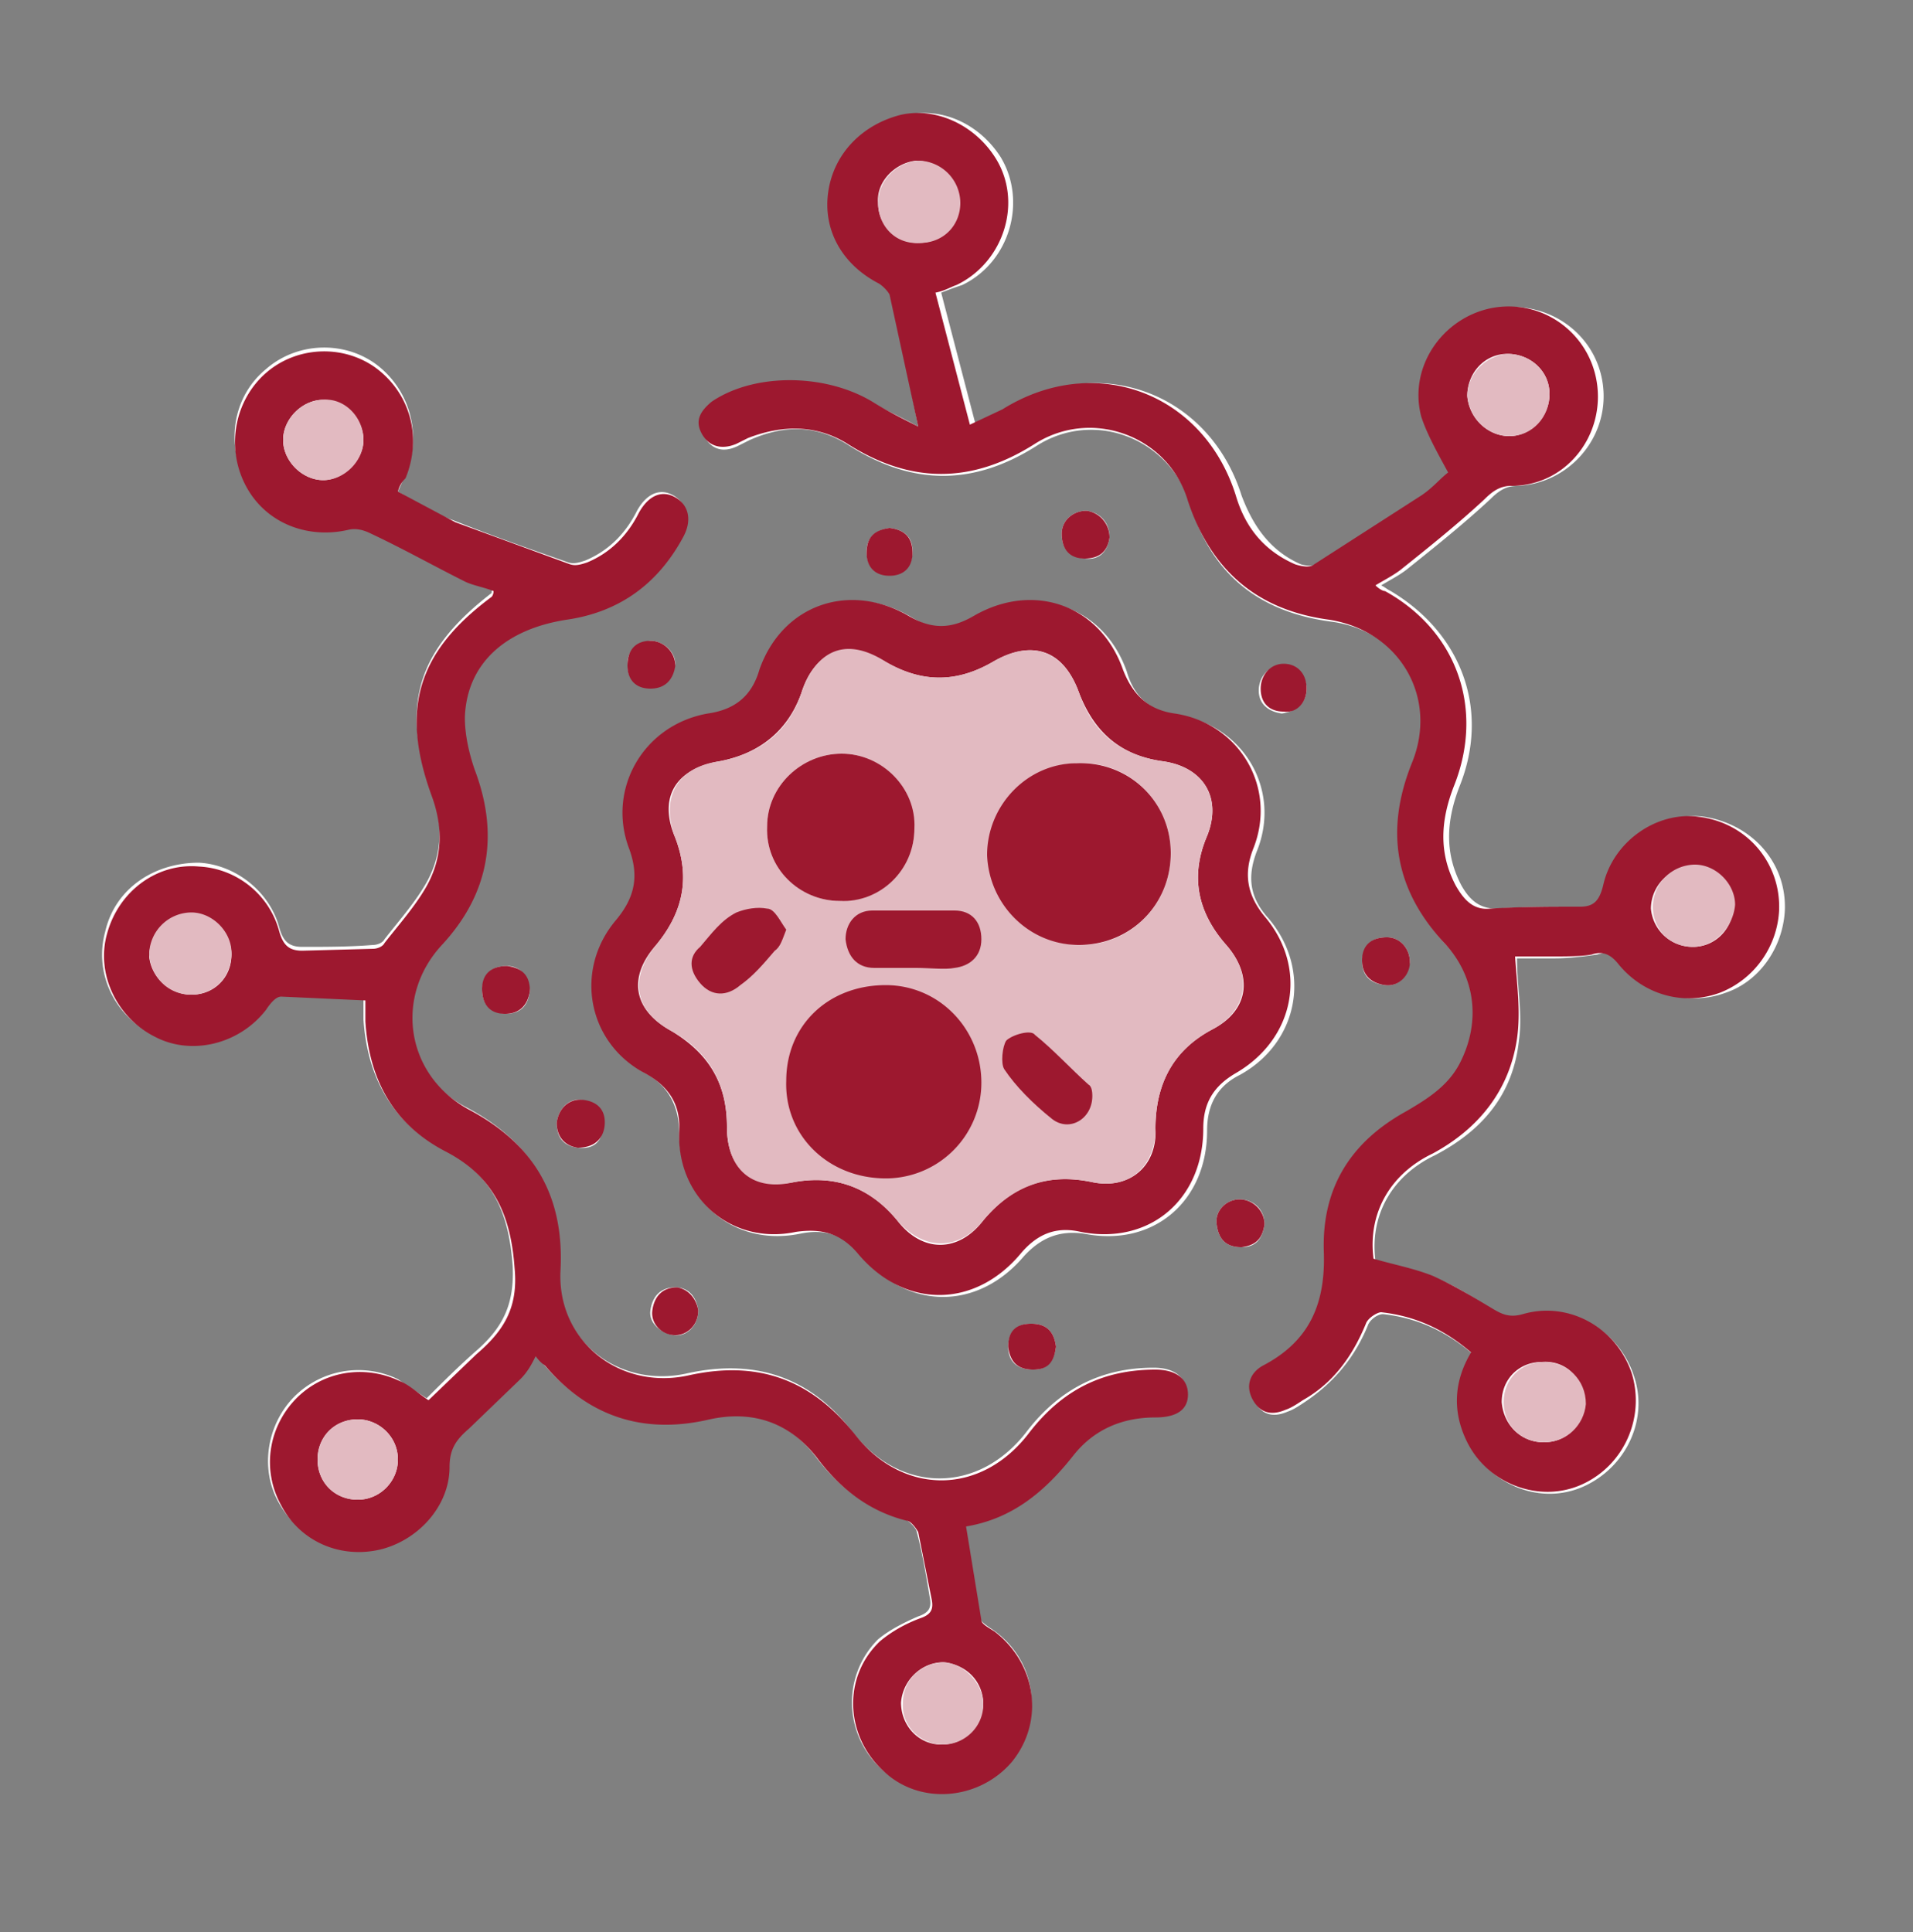 <svg xmlns="http://www.w3.org/2000/svg" viewBox="0 0 100 101"  xmlns:v="https://vecta.io/nano"><rect x="0" y="0" width="100" height="101" fill="#808080" stroke="none"/><path d="M55.2 70.4c-.1-.8-.5-1.2-1.3-1.2s-1.2.5-1.2 1.2c0 .8.5 1.2 1.3 1.2.7 0 1.1-.4 1.2-1.2m-8.7-42.8c-.7.1-1.2.5-1.2 1.2 0 .8.4 1.2 1.2 1.2s1.2-.4 1.2-1.2c0-.7-.4-1.1-1.2-1.2M68.3 36c0-.7-.6-1.2-1.3-1.2s-1.2.6-1.2 1.3.5 1.1 1.2 1.2c.8-.1 1.3-.6 1.3-1.3M27.7 51.8c-.1-.8-.5-1.3-1.2-1.3-.8 0-1.2.4-1.3 1.2 0 .8.4 1.2 1.2 1.3.8 0 1.2-.4 1.3-1.2M66.1 64c0-.8-.6-1.3-1.3-1.3s-1.3.6-1.2 1.3c.1.8.5 1.2 1.3 1.2s1.1-.5 1.2-1.2M34 33.5c-.7.1-1.2.5-1.2 1.2 0 .8.4 1.2 1.2 1.2s1.2-.5 1.3-1.2c0-.6-.6-1.2-1.3-1.2m39.7 16.8c0-.7-.5-1.3-1.2-1.3-.8 0-1.2.4-1.3 1.2 0 .8.4 1.2 1.2 1.3.7.1 1.2-.5 1.3-1.2M58 28.1c0-.8-.5-1.3-1.2-1.4-.7 0-1.3.5-1.3 1.2 0 .8.4 1.2 1.2 1.3s1.2-.4 1.3-1.1M29.1 58.7c0 .7.3 1.2 1.1 1.3s1.3-.3 1.3-1.1c.1-.8-.3-1.2-1.1-1.4-.6-.1-1.2.4-1.3 1.2m7.4 9.8c-.1-.7-.5-1.2-1.2-1.2-.8 0-1.2.5-1.3 1.2s.6 1.2 1.2 1.3c.7.1 1.3-.5 1.3-1.3m-1-9.3c0 3.5 2.8 6 6.3 5.3 1.4-.3 2.4.1 3.3 1.2 2.4 2.8 6 2.8 8.4 0 .9-1 1.9-1.4 3.2-1.2 3.6.7 6.4-1.7 6.4-5.4 0-1.3.5-2.3 1.7-2.9 3.1-1.7 3.8-5.5 1.5-8.2-1-1.1-1.1-2.2-.6-3.5 1.3-3.2-.7-6.6-4.1-7.1-1.4-.2-2.3-.9-2.7-2.3-1.2-3.4-4.7-4.6-7.8-2.8-1.2.7-2.2.7-3.4 0-3.1-1.9-6.6-.6-7.8 2.8-.5 1.3-1.3 2.1-2.7 2.3-3.4.5-5.4 3.9-4.1 7.1.6 1.4.3 2.5-.7 3.7-2.3 2.6-1.5 6.4 1.5 8 1 .6 1.6 1.6 1.6 3M20.8 25.7l.4-.9c.9-2.1.2-4.5-1.6-5.8-1.7-1.2-4.1-1.1-5.7.3-1.7 1.4-2.1 3.8-1.1 5.8 1 1.9 3.2 2.9 5.4 2.4a1.64 1.64 0 0 1 1.2.2l4.9 2.5c.5.2 1 .3 1.5.5-.1.2-.1.2-.1.3-3.9 3-4.8 5.9-3.1 10.5.6 1.7.5 3.3-.4 4.8-.6 1-1.4 1.9-2.1 2.8-.1.2-.4.3-.6.3-1.2.1-2.5.1-3.7.1-.7 0-1-.3-1.2-1-.5-1.9-2.3-3.3-4.2-3.4-2.4 0-4.4 1.4-4.9 3.6-.6 2.2.5 4.4 2.5 5.4s4.4.4 5.8-1.4c.2-.3.5-.7.8-.7 1.5 0 2.9.1 4.4.2v1.1c.2 3 1.5 5.4 4.2 6.8 2.5 1.3 3.4 3.2 3.6 6.1.1 2.1-.6 3.3-2 4.5-.9.8-1.7 1.6-2.5 2.4-.6-.4-1.1-.7-1.5-1a4.74 4.74 0 0 0-5.5 1c-1.4 1.5-1.7 3.8-.7 5.5 1 1.8 3.1 2.7 5.2 2.3 2-.5 3.6-2.2 3.6-4.3 0-.9.3-1.5 1-2 1-.8 1.8-1.7 2.7-2.6.3-.3.5-.8.8-1.2.4.3.5.4.5.5 2.3 2.7 5.2 3.6 8.6 2.8 2.3-.5 4.2.2 5.6 2 1.2 1.6 2.7 2.8 4.7 3.3.2.1.5.4.6.6.3 1.1.5 2.3.7 3.5.1.5 0 .8-.6 1-.7.3-1.5.7-2.1 1.2-1.9 1.9-1.8 5 .2 6.8s5.1 1.5 6.7-.5c1.8-2.1 1.4-5.2-.9-6.8-.3-.2-.6-.4-.7-.6-.3-1.6-.5-3.3-.8-4.9 2.4-.4 4.2-1.8 5.6-3.7 1.1-1.4 2.6-2 4.3-2 1.1 0 1.6-.4 1.7-1.2 0-.8-.6-1.3-1.7-1.3-2.7 0-4.9 1.1-6.6 3.3-2.5 3.3-6.6 3.3-9.1.1-2.2-2.9-5.1-3.9-8.7-3.1S29 70 29.2 66.3c.2-3.9-1.4-6.6-4.8-8.4-3.3-1.7-3.9-5.8-1.4-8.6 2.5-2.7 3-5.7 1.7-9.2-.3-.8-.5-1.8-.5-2.7.1-2.8 2.1-4.6 5.3-5.1 2.8-.4 4.8-1.9 6.1-4.3.5-.9.3-1.7-.4-2.1s-1.4-.1-1.9.8c-.6 1.2-1.5 2.1-2.7 2.6-.3.1-.6.2-.9.1-2-.7-4-1.4-6-2.2-.9-.3-1.9-.9-2.9-1.5M48 22.3c-.9-.5-1.6-.8-2.3-1.2-2.5-1.5-6.2-1.5-8.4 0-.6.4-.9 1-.5 1.7s1 .9 1.8.5l.6-.3c1.8-.8 3.5-.8 5.2.3 3.3 2.1 6.5 2.1 9.8 0 3-1.9 6.9-.4 8 3 1.1 3.7 3.6 5.7 7.4 6.2 3.7.5 5.7 4 4.3 7.5s-.9 6.6 1.7 9.4c1.6 1.7 1.9 4 .9 6.1-.6 1.3-1.7 2-2.9 2.7-2.9 1.6-4.4 4-4.3 7.3.1 2.7-.7 4.7-3.2 6-.7.4-.9 1-.5 1.8.4.7 1 .8 1.7.5.3-.1.6-.3.9-.5 1.5-1 2.6-2.3 3.3-4 .1-.3.5-.6.8-.6 1.8.2 3.3.9 4.7 2.1-.8 1.6-1 3.1-.2 4.7 1.2 2.2 3.8 3.2 6 2.2s3.4-3.5 2.6-5.8c-.8-2.4-3.3-3.8-5.7-3.1-.7.2-1.1 0-1.6-.3-1-.6-2-1.3-3.1-1.7-1-.4-2-.6-3.1-.9-.3-2.3.8-4.4 3.1-5.5 2.5-1.3 4.1-3.2 4.4-6 .2-1.4-.1-2.8-.1-4.3h2c.7 0 1.5-.1 2.2-.2.6-.2 1 0 1.4.5 1.3 1.6 3.4 2.2 5.3 1.5 1.8-.6 3-2.4 3.1-4.3.1-2.5-1.7-4.5-4.2-4.9-2.2-.3-4.5 1.3-5 3.6-.2.7-.5 1.1-1.2 1.1-1.6 0-3.1 0-4.7.1-.9 0-1.4-.5-1.8-1.2-.9-1.7-.8-3.4-.1-5.2 1.6-4 .1-8-3.6-10.2-.2-.1-.3-.2-.5-.3.5-.3.9-.5 1.3-.8 1.5-1.2 3-2.4 4.4-3.7.4-.4.8-.7 1.4-.7 2.7-.1 4.8-2.5 4.5-5.2s-2.8-4.5-5.5-4.1-4.4 3-3.7 5.7c.2.9.8 1.8 1.4 2.9-.4.3-.8.8-1.4 1.2-1.8 1.2-3.7 2.4-5.6 3.6-.2.1-.7.1-1 0-1.6-.7-2.5-2-3.1-3.6-1.7-5.4-7.5-7.5-12.2-4.5-.5.3-1 .5-1.7.8l-1.8-6.9c.5-.2.8-.3 1.1-.4 2.5-1.2 3.4-4.4 2-6.7-1.1-1.7-3-2.6-4.9-2.2-2.1.4-3.5 2-3.8 4s.7 3.9 2.6 4.9c.3.1.6.4.6.6.2 2.1.7 4.3 1.2 6.8" fill="#fff"/><path d="M45.9 10.6c0 1.2 1 2.1 2.1 2.1 1.2 0 2.1-.9 2.1-2.1a2.22 2.22 0 0 0-2.2-2.2c-1.1.1-2.1 1.1-2 2.2m42.6 38.9c1.2 0 2.1-1 2.1-2.1s-1-2.1-2.1-2.1a2.22 2.22 0 0 0-2.2 2.2c.1 1.1 1 2 2.2 2m-7.8 25.9c1.2 0 2.1-.9 2.1-2.1s-.9-2.2-2.2-2.1c-1.2 0-2.1.9-2.1 2.1.1 1.2 1 2.1 2.2 2.1m-1.8-52.6c1.1 0 2.1-1 2.1-2.2s-1-2.1-2.2-2.1-2.1 1-2.1 2.2c.1 1.2 1.1 2.1 2.2 2.1M48 22.3l-1.5-6.9c-.1-.2-.4-.5-.6-.6-1.9-1-2.9-2.8-2.6-4.8s1.8-3.5 3.8-4c1.8-.4 3.8.5 4.9 2.2 1.5 2.3.5 5.5-2 6.7-.3.1-.6.3-1.1.4l1.8 6.9 1.7-.8c4.8-3 10.5-.9 12.2 4.5.5 1.7 1.5 2.9 3.1 3.6.3.1.8.2 1 0l5.6-3.6c.6-.4 1-.9 1.4-1.2-.6-1.1-1.1-2-1.4-2.9-.7-2.6 1.1-5.2 3.7-5.7 2.7-.5 5.2 1.4 5.5 4.1s-1.7 5.2-4.5 5.2c-.6 0-1 .3-1.4.7-1.4 1.3-2.9 2.5-4.4 3.7-.4.3-.8.5-1.3.8.2.2.4.3.5.3 3.8 2.1 5.2 6.2 3.6 10.2-.7 1.8-.8 3.5.1 5.2.4.7.9 1.3 1.8 1.2 1.6-.1 3.1-.1 4.7-.1.7 0 1-.3 1.2-1.1.5-2.3 2.8-3.9 5-3.6 2.5.3 4.3 2.4 4.2 4.9-.1 1.9-1.3 3.6-3.1 4.3-1.9.7-4 .1-5.3-1.5-.4-.5-.8-.7-1.4-.5-.5.1-1.3.1-2 .1h-2c.1 1.5.3 2.9.1 4.3-.4 2.7-2 4.7-4.4 6-2.3 1.1-3.4 3.2-3.1 5.5 1 .3 2.1.5 3.1.9 1.1.5 2.1 1.1 3.1 1.7.5.3.9.5 1.6.3 2.4-.7 4.9.7 5.7 3.1.7 2.3-.4 4.8-2.6 5.8s-4.9 0-6-2.2c-.8-1.6-.7-3.2.2-4.7-1.4-1.2-2.9-1.9-4.7-2.1-.2 0-.7.3-.8.6-.7 1.7-1.7 3.1-3.3 4-.3.2-.6.4-.9.5-.7.3-1.3.2-1.7-.5s-.2-1.4.5-1.8c2.5-1.3 3.3-3.3 3.2-6-.1-3.3 1.4-5.7 4.3-7.3 1.2-.7 2.3-1.4 2.9-2.7 1-2.1.7-4.4-.9-6.1-2.6-2.8-3.1-5.9-1.7-9.4 1.4-3.4-.6-6.9-4.3-7.5-3.8-.5-6.2-2.6-7.4-6.2-1-3.4-5-4.9-8-3-3.3 2.1-6.5 2.1-9.8 0-1.6-1-3.4-1-5.2-.3l-.6.3c-.7.3-1.4.2-1.8-.5s-.1-1.2.5-1.7c2.2-1.5 5.9-1.5 8.4 0 .8.5 1.6.9 2.4 1.3m-27.2 54c0-1.2-1-2.1-2.1-2.1-1.2 0-2.1.9-2.1 2.1s.9 2.1 2.1 2.1 2.1-1 2.1-2.1M10 52c1.2 0 2.1-.9 2.1-2.1 0-1.1-1-2.1-2.1-2.1A2.22 2.22 0 0 0 7.8 50c.1 1.1 1.1 2 2.2 2m9-29c0-1.1-1-2.1-2.1-2.1s-2.1 1-2.1 2.1 1 2.1 2.1 2.1c1 0 2.1-1 2.1-2.1m32.4 66.1c0-1.2-.9-2.1-2.1-2.2-1.1 0-2.1.9-2.2 2.1 0 1.2.9 2.2 2.1 2.2s2.1-.9 2.2-2.1M20.8 25.7l3 1.6 6 2.2c.3.1.6 0 .9-.1 1.2-.5 2.1-1.4 2.7-2.6.5-.9 1.2-1.2 1.9-.8s.9 1.2.4 2.1c-1.3 2.4-3.3 3.9-6.1 4.3-3.2.5-5.2 2.3-5.3 5.1 0 .9.2 1.8.5 2.7 1.3 3.4.8 6.5-1.7 9.2s-1.9 6.8 1.4 8.6c3.4 1.8 5 4.5 4.8 8.4-.2 3.7 3.1 6.3 6.7 5.5s6.4.2 8.7 3.1c2.5 3.2 6.6 3.2 9.1-.1 1.7-2.2 3.8-3.3 6.6-3.3 1.1 0 1.7.5 1.7 1.3s-.6 1.2-1.7 1.2c-1.7 0-3.2.6-4.3 2-1.5 1.9-3.2 3.3-5.6 3.7l.8 4.9c0 .2.4.4.7.6 2.2 1.7 2.6 4.7.9 6.8-1.7 2-4.8 2.3-6.7.5-2-1.8-2.2-4.9-.2-6.8.6-.5 1.3-.9 2.1-1.2.6-.2.7-.5.6-1l-.7-3.5c-.1-.2-.4-.6-.6-.6-2-.5-3.5-1.7-4.7-3.3-1.4-1.8-3.3-2.5-5.6-2-3.4.8-6.3-.1-8.6-2.8-.1-.1-.2-.1-.5-.5-.2.4-.4.8-.8 1.2l-2.7 2.6c-.7.6-1 1.1-1 2 0 2-1.6 3.8-3.6 4.3-2.1.5-4.2-.4-5.2-2.3-1-1.8-.7-4 .7-5.5s3.6-1.9 5.5-1c.5.2.9.6 1.5 1l2.5-2.4c1.4-1.2 2.2-2.4 2-4.5-.2-2.8-1.1-4.8-3.6-6.1-2.7-1.4-4-3.7-4.2-6.8v-1.1l-4.4-.2c-.3 0-.6.4-.8.7-1.4 1.8-3.9 2.4-5.8 1.4-2-1-3.1-3.3-2.5-5.4.6-2.2 2.6-3.7 4.8-3.5 2 .1 3.7 1.5 4.2 3.4.2.7.5 1 1.2 1l3.7-.1c.2 0 .5-.1.6-.3.7-.9 1.5-1.8 2.1-2.8.9-1.5 1-3.1.4-4.8-1.7-4.6-.8-7.6 3.1-10.5 0 0 .1-.1.1-.3-.5-.2-1.1-.3-1.5-.5-1.6-.8-3.2-1.7-4.9-2.5-.4-.2-.8-.3-1.2-.2-2.2.5-4.4-.4-5.4-2.4s-.5-4.4 1.1-5.8 4-1.5 5.7-.3c1.8 1.3 2.5 3.6 1.6 5.8-.1.1-.3.3-.4.7M38 58.9c0 2.2 1.3 3.3 3.5 2.9s4 .3 5.4 2c1.3 1.7 3.2 1.7 4.5 0 1.5-1.8 3.3-2.5 5.7-2 1.9.4 3.4-.8 3.3-2.8 0-2.3.9-4.1 3-5.2 1.9-1 2.1-2.8.7-4.4-1.5-1.7-1.9-3.6-1-5.7.8-2-.2-3.6-2.3-3.9-2.2-.3-3.6-1.5-4.4-3.6-.8-2.2-2.4-2.8-4.5-1.6-1.9 1.1-3.7 1.1-5.6 0-2-1.2-3.7-.6-4.4 1.6-.7 2-2.2 3.2-4.3 3.6-2.3.4-3.2 1.9-2.3 4 .8 2.1.4 3.9-1 5.6-1.5 1.7-1.2 3.4.8 4.5 2 1.2 2.9 2.8 2.9 5m-2.5.3c.1-1.4-.5-2.4-1.8-3.1-3-1.6-3.7-5.4-1.5-8 1-1.2 1.2-2.3.7-3.7-1.2-3.1.7-6.5 4.1-7.1 1.4-.2 2.3-.9 2.7-2.3 1.2-3.4 4.7-4.6 7.8-2.8 1.2.7 2.2.7 3.4 0 3.1-1.8 6.6-.6 7.8 2.8.5 1.3 1.3 2.1 2.7 2.3 3.4.5 5.4 3.9 4.1 7.1-.5 1.3-.3 2.4.6 3.5 2.3 2.7 1.6 6.4-1.5 8.2-1.2.7-1.7 1.6-1.7 2.9 0 3.7-2.8 6.1-6.4 5.4-1.3-.3-2.3.1-3.2 1.2-2.4 2.8-6 2.8-8.4 0-.9-1.1-1.9-1.4-3.3-1.2-3.3.7-6.2-1.7-6.1-5.2m1 9.3c0 .8-.6 1.3-1.2 1.3-.7 0-1.3-.6-1.2-1.3s.5-1.2 1.3-1.2c.6.1 1 .6 1.1 1.2m-7.4-9.8c.1-.8.7-1.3 1.4-1.2.8.1 1.2.6 1.1 1.4-.1.7-.6 1.1-1.4 1.1-.7-.1-1.1-.6-1.1-1.3M58 28.1c-.1.7-.5 1.1-1.3 1.1s-1.2-.5-1.2-1.3c0-.7.6-1.2 1.3-1.2.7.1 1.2.7 1.2 1.4m15.7 22.2c0 .7-.6 1.3-1.3 1.2s-1.2-.5-1.2-1.3.5-1.2 1.3-1.2c.7 0 1.2.6 1.2 1.3M34 33.5c.7 0 1.3.6 1.3 1.3-.1.7-.5 1.2-1.3 1.2s-1.2-.5-1.2-1.2c0-.9.5-1.3 1.2-1.3M66.1 64c-.1.7-.4 1.1-1.2 1.2-.8 0-1.2-.4-1.3-1.2-.1-.7.5-1.3 1.2-1.3s1.3.6 1.3 1.3M27.7 51.8c-.1.7-.5 1.2-1.3 1.2s-1.2-.5-1.2-1.3.5-1.2 1.3-1.2c.8.1 1.2.5 1.2 1.3M68.3 36c0 .7-.5 1.3-1.2 1.2-.7 0-1.2-.4-1.2-1.2 0-.7.5-1.3 1.2-1.3s1.2.5 1.2 1.3m-21.8-8.4c.8.1 1.2.5 1.2 1.3s-.5 1.2-1.2 1.2c-.8 0-1.2-.5-1.2-1.2 0-.9.5-1.2 1.2-1.3m8.7 42.8c-.1.8-.4 1.2-1.2 1.2s-1.2-.4-1.3-1.2c0-.8.4-1.2 1.2-1.2s1.2.4 1.3 1.2" fill="#9d182f"/><g fill="#e2bac1"><path d="M78.9 22.8c-1.1 0-2.1-.9-2.2-2.1 0-1.1.9-2.1 2.1-2.2 1.2 0 2.2.9 2.2 2.1s-.9 2.2-2.1 2.2m1.8 52.6c-1.2 0-2.1-.9-2.1-2.1s.9-2.1 2.1-2.1 2.2.9 2.2 2.2c-.1 1.1-1 2-2.2 2"/><path d="M88.5 49.5c-1.2 0-2.1-.9-2.1-2.1a2.22 2.22 0 0 1 2.2-2.2c1.1 0 2.1 1 2.1 2.1-.1 1.2-1.1 2.2-2.2 2.2M45.9 10.6c0-1.1.9-2.1 2.1-2.2a2.22 2.22 0 0 1 2.2 2.2c0 1.2-.9 2.1-2.1 2.1-1.3.1-2.2-.9-2.2-2.1m5.5 78.5c0 1.2-1 2.1-2.1 2.1-1.2 0-2.2-1-2.1-2.2 0-1.2 1-2.1 2.2-2.1 1 .1 2 1.1 2 2.2M19 23c0 1.1-1 2.1-2.1 2.1s-2.1-1-2.1-2.1 1-2.1 2.1-2.1c1.1-.1 2.1.9 2.1 2.1m-9 29c-1.2 0-2.1-.9-2.2-2.1a2.22 2.22 0 0 1 2.2-2.2c1.1 0 2.1 1 2.1 2.1 0 1.3-.9 2.2-2.1 2.2m10.8 24.3c0 1.2-1 2.1-2.1 2.1-1.2 0-2.1-.9-2.1-2.1s.9-2.1 2.1-2.1c1.1 0 2.1.9 2.1 2.1m20-27.6c-.3-.4-.5-.9-.8-1-.4-.1-1.1-.1-1.4.2-.6.4-1.1 1.1-1.7 1.6-.5.6-.6 1.2 0 1.7.6.6 1.2.6 1.8.1s1.1-1 1.6-1.6c.2-.2.3-.5.5-1m16.1 8.5c0-.1 0-.4-.1-.5-.8-.8-1.6-1.7-2.5-2.4-.3-.2-1.1 0-1.4.3s-.4 1.1-.1 1.4c.7.9 1.5 1.7 2.3 2.4.7.5 1.8-.1 1.8-1.2m-9-6.8h1.9c.8-.1 1.2-.5 1.2-1.3s-.4-1.3-1.2-1.3H46c-.8 0-1.2.5-1.2 1.3 0 .7.5 1.2 1.3 1.3h1.8m-4-3.3c2.1 0 3.9-1.7 3.9-3.8s-1.7-3.9-3.8-3.9-3.9 1.7-3.9 3.8c-.1 2.2 1.7 3.9 3.8 3.9m-2.5 9.4c0 2.6 2 4.8 4.6 4.8 2.6.1 4.8-2.1 4.9-4.7 0-2.6-2.1-4.8-4.7-4.8-2.7-.1-4.8 2-4.8 4.7m19.8-11.9c0-2.7-2.2-4.8-4.8-4.7-2.6 0-4.7 2.2-4.7 4.8s2.2 4.7 4.8 4.7 4.7-2.1 4.7-4.8M38 58.9c0-2.2-.9-3.9-2.9-5s-2.2-2.8-.8-4.5 1.8-3.5 1-5.6.1-3.7 2.3-4c2.1-.4 3.6-1.5 4.3-3.6.8-2.3 2.4-2.9 4.4-1.6 1.9 1.1 3.7 1.1 5.6 0 2-1.2 3.7-.6 4.5 1.6.7 2.1 2.2 3.3 4.4 3.6 2.1.3 3.1 1.9 2.3 3.9-.9 2.1-.5 4 1 5.7 1.4 1.6 1.1 3.4-.7 4.4-2.1 1.1-3 2.9-3 5.2 0 2-1.4 3.2-3.3 2.8-2.3-.5-4.2.2-5.7 2-1.3 1.6-3.1 1.6-4.5 0-1.4-1.7-3.2-2.4-5.4-2-2.1.5-3.5-.6-3.5-2.9"/></g><g fill="#9d182f"><path d="M56.3 46.8c1.2.1 2.2-.8 2.3-2s-.9-2.2-2.1-2.3-2.2.9-2.3 2.1c0 1.1.9 2.1 2.1 2.2m4.9-2.2c0 2.7-2.1 4.8-4.8 4.8-2.6 0-4.7-2.1-4.8-4.7 0-2.6 2.1-4.8 4.7-4.8 2.7-.1 4.9 2 4.9 4.7m-15 9.7c-1.3 0-2.3 1-2.3 2.2s1 2.3 2.2 2.3 2.3-1 2.3-2.2-.9-2.3-2.2-2.3m-5.1 2.2c0-2.9 2.2-5 5.2-5 2.8 0 5 2.3 5 5.1a5 5 0 0 1-5.2 5c-2.9-.1-5.1-2.3-5-5.1"/><path d="M44 42c-.7.1-1.2.4-1.3 1.2-.1.7.5 1.3 1.2 1.4.7 0 1.4-.6 1.3-1.3 0-.8-.5-1.2-1.2-1.3m-.1 5.1c-2.1 0-3.9-1.7-3.8-3.9 0-2.1 1.8-3.8 3.9-3.8s3.9 1.8 3.8 3.9c0 2.2-1.8 3.9-3.9 3.8m4 3.5h-2.2c-.9 0-1.4-.6-1.5-1.5 0-.8.5-1.5 1.4-1.5h4.3c.9 0 1.4.6 1.4 1.5s-.6 1.4-1.4 1.5c-.5.1-1.3 0-2 0h0zm9.2 6.7c0 1.2-1.2 1.9-2.1 1.2-1-.8-1.9-1.7-2.5-2.6-.2-.3-.1-1.2.1-1.5.3-.3 1.3-.6 1.5-.3 1 .8 1.9 1.8 2.8 2.6.2.1.2.5.2.6m-16-8.7c-.2.5-.3.9-.6 1.1-.6.7-1.1 1.3-1.8 1.8-.7.6-1.5.6-2.1-.1s-.6-1.4 0-1.9c.6-.7 1.1-1.4 1.9-1.8.5-.2 1.1-.3 1.6-.2.4 0 .7.7 1 1.1"/><path d="M56.3 47.4c-1.5-.1-2.7-1.3-2.7-2.9.1-1.5 1.4-2.7 2.9-2.7 1.5.1 2.7 1.4 2.7 2.9-.1 1.7-1.3 2.7-2.9 2.7m-10.1 6.3c1.6 0 2.8 1.3 2.8 2.9s-1.3 2.8-2.9 2.8-2.8-1.3-2.8-2.9c0-1.7 1.2-2.9 2.9-2.8m-2.2-12c1 .1 1.5.6 1.6 1.6 0 .9-.8 1.6-1.6 1.6s-1.6-.8-1.5-1.8c-.2-.9.5-1.3 1.5-1.4"/></g></svg>